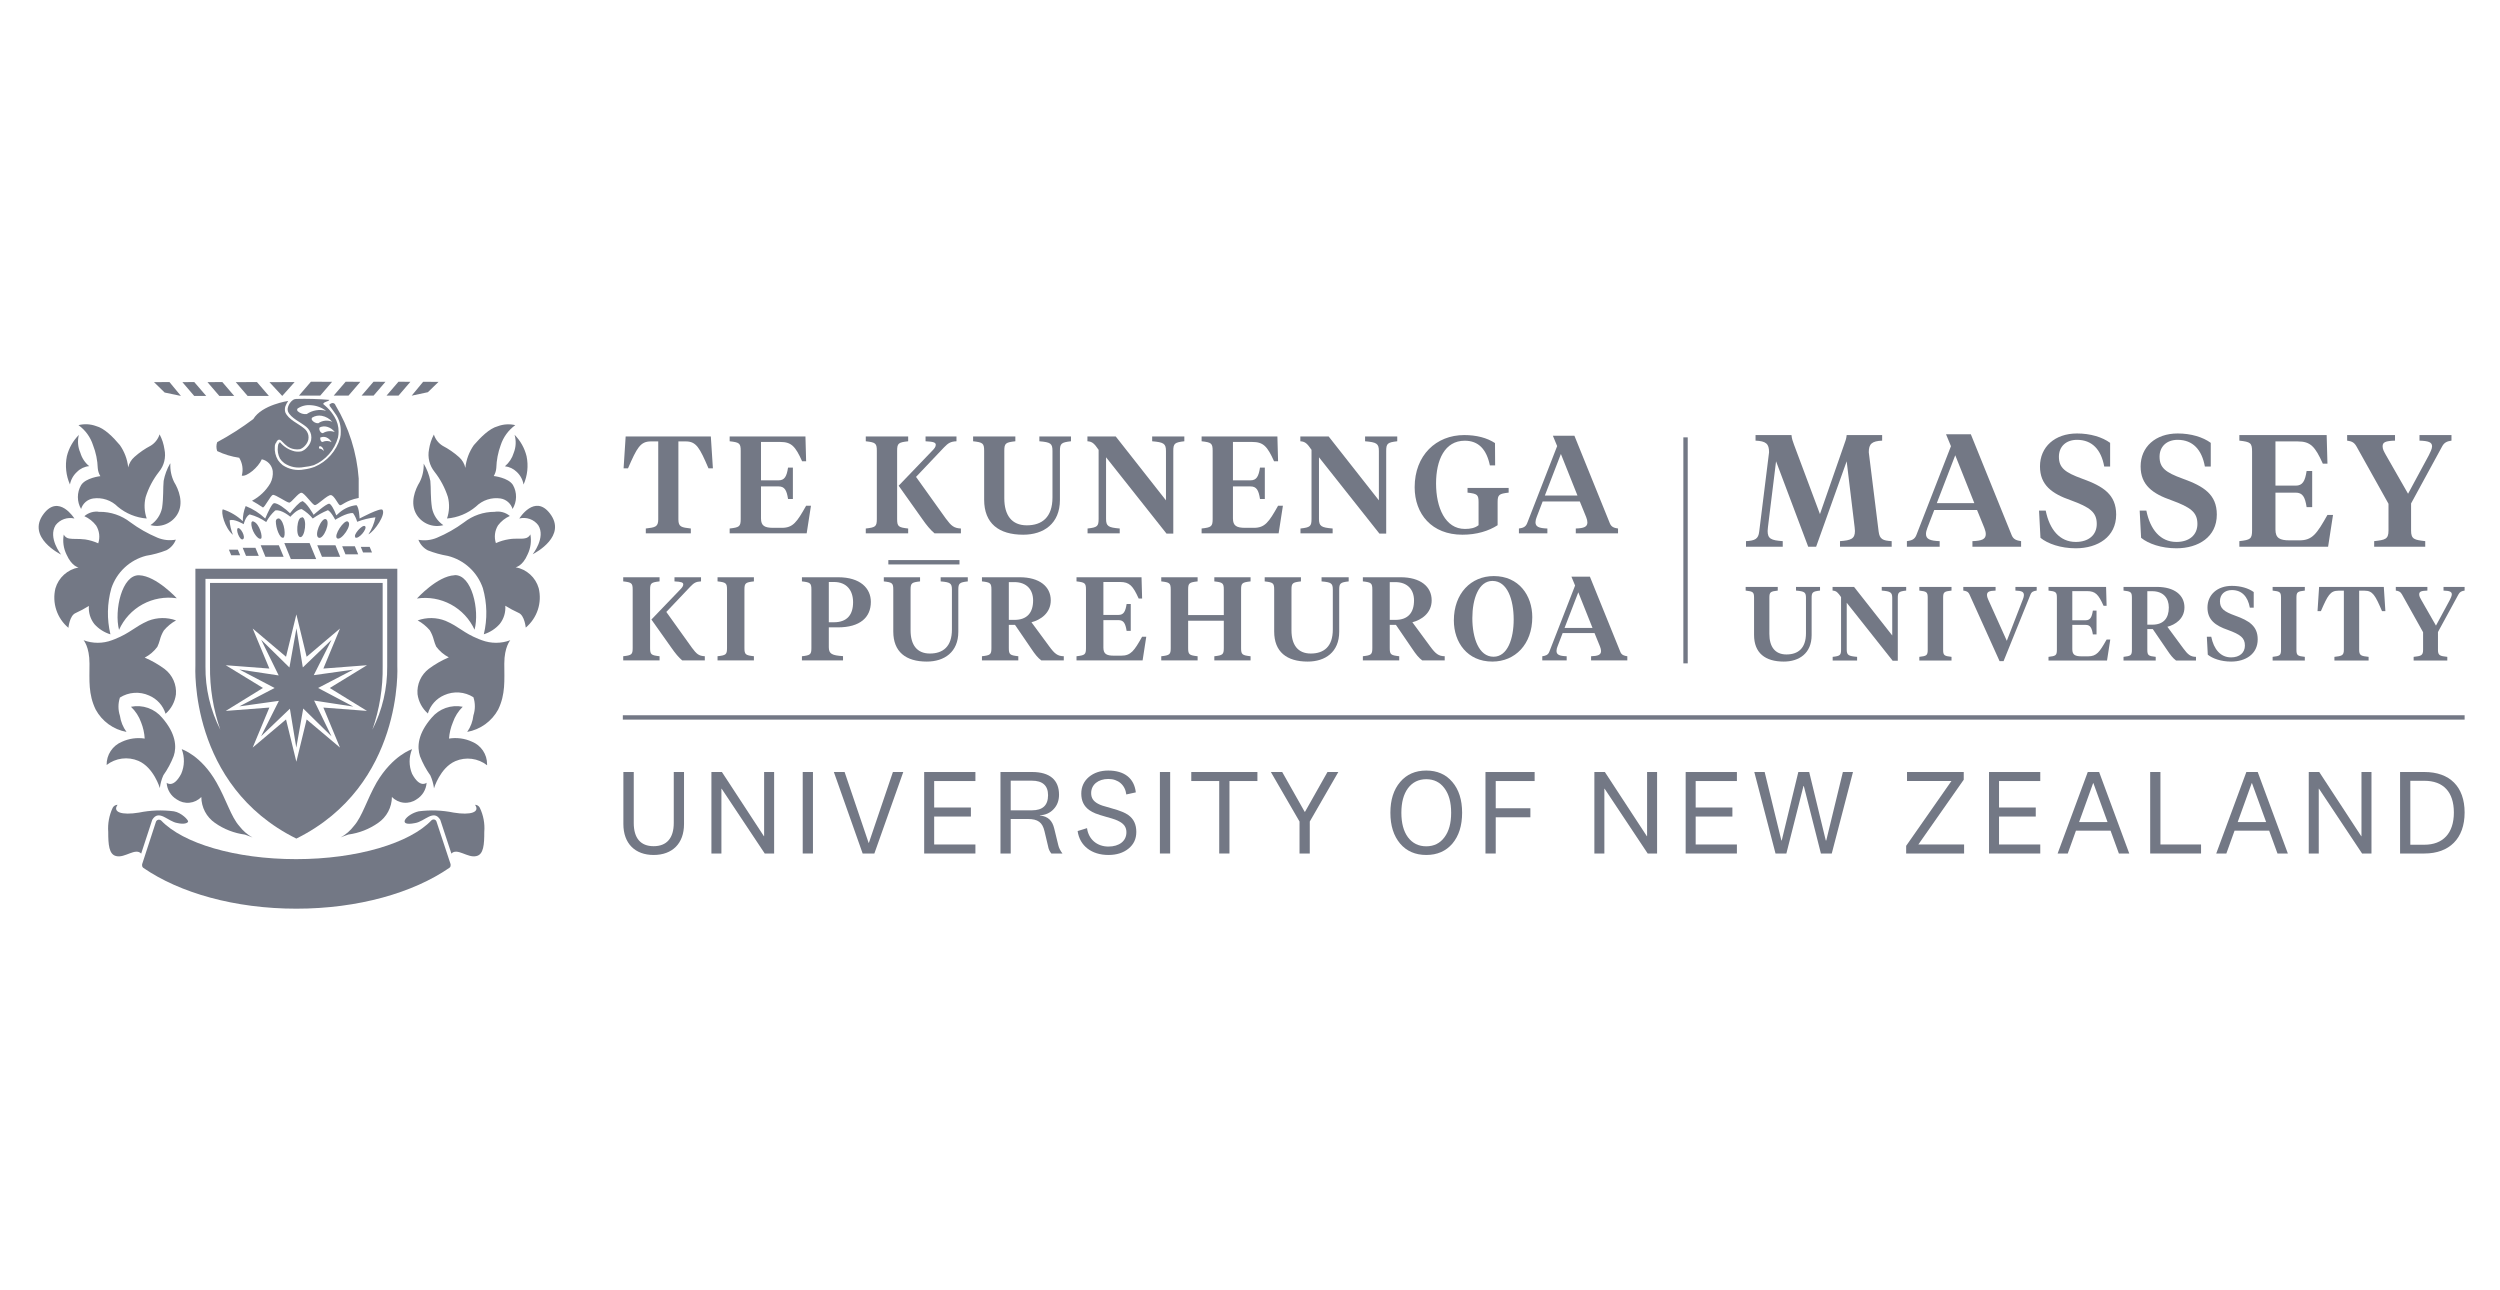 <svg width="281" height="145" viewBox="0 0 281 145" fill="none" xmlns="http://www.w3.org/2000/svg">
<g clip-path="url(#clip0_562_269)">
<path d="M99.85 63.198H107.846Z" fill="#737885"/>
<path d="M99.85 63.198H107.846" stroke="#737885" stroke-width="0.491"/>
<path d="M73.07 72.844C73.07 73.576 73.204 73.655 74.135 73.761V74.228H70.049V73.761C70.98 73.655 71.113 73.576 71.113 72.844V66.266C71.113 65.535 70.98 65.455 70.049 65.348V64.883H74.135V65.348C73.204 65.455 73.07 65.535 73.07 66.266V72.844ZM77.77 72.803C78.303 73.523 78.543 73.723 79.221 73.761V74.228H76.679C76.292 73.909 75.88 73.403 75.52 72.884L73.218 69.635L76.465 66.254C76.651 66.067 76.798 65.881 76.798 65.694C76.798 65.467 76.598 65.389 75.812 65.348V64.883H78.795V65.348C78.222 65.374 77.996 65.52 77.597 65.934L74.894 68.782L77.77 72.803Z" fill="#737885"/>
<path d="M83.674 72.844C83.674 73.576 83.807 73.655 84.739 73.761V74.228H80.652V73.761C81.584 73.655 81.717 73.576 81.717 72.844V66.266C81.717 65.535 81.584 65.455 80.652 65.348V64.883H84.739V65.348C83.807 65.455 83.674 65.535 83.674 66.266V72.844Z" fill="#737885"/>
<path d="M93.158 72.751C93.158 73.497 93.518 73.669 94.756 73.75V74.228H90.137V73.763C91.067 73.656 91.201 73.576 91.201 72.844V66.267C91.201 65.536 91.067 65.456 90.137 65.349V64.883H94.211C96.714 64.883 97.884 66.134 97.884 67.652C97.884 69.396 96.674 70.515 94.183 70.515H93.158V72.751ZM93.158 69.942H93.732C95.209 69.942 95.887 69.103 95.887 67.692C95.887 66.361 95.169 65.415 93.732 65.415H93.158V69.942Z" fill="#737885"/>
<path d="M102.349 70.847C102.349 72.471 103.055 73.457 104.519 73.457C105.984 73.457 106.996 72.685 106.996 70.767V66.28C106.996 65.562 106.822 65.442 105.73 65.35V64.883H108.78V65.35C107.847 65.456 107.715 65.562 107.715 66.28V71.007C107.715 73.298 106.144 74.362 104.172 74.362C101.817 74.362 100.405 73.27 100.405 70.981V66.267C100.405 65.535 100.273 65.456 99.34 65.35V64.883H103.414V65.35C102.483 65.456 102.349 65.535 102.349 66.267V70.847Z" fill="#737885"/>
<path d="M113.392 72.844C113.392 73.576 113.526 73.655 114.458 73.761V74.228H110.371V73.761C111.302 73.655 111.436 73.576 111.436 72.844V66.266C111.436 65.535 111.302 65.455 110.371 65.348V64.883H114.617C116.827 64.883 118.106 65.92 118.106 67.478C118.106 68.929 116.934 69.688 115.936 69.941L117.947 72.671C118.544 73.483 118.878 73.749 119.57 73.761V74.228H117.041C116.654 73.948 116.321 73.523 115.922 72.924L114.085 70.234H113.392V72.844ZM113.392 65.428V69.675H114.032C115.43 69.675 116.122 68.876 116.122 67.492C116.122 66.294 115.416 65.428 114.005 65.428H113.392Z" fill="#737885"/>
<path d="M121 73.763C121.932 73.656 122.064 73.576 122.064 72.844V66.267C122.064 65.535 121.932 65.456 121 65.349V64.883H128.308L128.375 67.279H127.989C127.336 65.828 126.95 65.415 125.886 65.415H124.021V69.117H125.713C126.298 69.117 126.498 68.743 126.632 67.891H127.097V70.913H126.632C126.498 70.061 126.298 69.702 125.713 69.702H124.021V72.791C124.021 73.51 124.381 73.697 125.207 73.697H126.032C127.111 73.697 127.484 73.15 128.375 71.566H128.841L128.429 74.228H121V73.763Z" fill="#737885"/>
<path d="M133.547 69.13H137.555V66.267C137.555 65.535 137.421 65.456 136.49 65.349V64.883H140.564V65.349C139.631 65.456 139.498 65.535 139.498 66.267V72.844C139.498 73.576 139.631 73.656 140.564 73.763V74.228H136.49V73.763C137.421 73.656 137.555 73.576 137.555 72.844V69.769H133.547V72.844C133.547 73.576 133.68 73.656 134.612 73.763V74.228H130.525V73.763C131.456 73.656 131.59 73.576 131.59 72.844V66.267C131.59 65.535 131.456 65.456 130.525 65.349V64.883H134.612V65.349C133.68 65.456 133.547 65.535 133.547 66.267V69.13Z" fill="#737885"/>
<path d="M145.162 70.847C145.162 72.471 145.867 73.457 147.332 73.457C148.796 73.457 149.808 72.685 149.808 70.767V66.28C149.808 65.562 149.635 65.442 148.543 65.35V64.883H151.592V65.35C150.66 65.456 150.527 65.562 150.527 66.28V71.007C150.527 73.298 148.957 74.362 146.985 74.362C144.629 74.362 143.218 73.27 143.218 70.981V66.267C143.218 65.535 143.085 65.456 142.152 65.35V64.883H146.226V65.35C145.295 65.456 145.162 65.535 145.162 66.267V70.847Z" fill="#737885"/>
<path d="M156.207 72.844C156.207 73.576 156.34 73.655 157.272 73.761V74.228H153.186V73.761C154.116 73.655 154.25 73.576 154.25 72.844V66.266C154.25 65.535 154.116 65.455 153.186 65.348V64.883H157.431C159.642 64.883 160.92 65.92 160.92 67.478C160.92 68.929 159.748 69.688 158.75 69.941L160.761 72.671C161.359 73.483 161.692 73.749 162.385 73.761V74.228H159.856C159.469 73.948 159.136 73.523 158.737 72.924L156.9 70.234H156.207V72.844ZM156.207 65.428V69.675H156.847C158.244 69.675 158.936 68.876 158.936 67.492C158.936 66.294 158.23 65.428 156.819 65.428H156.207Z" fill="#737885"/>
<path d="M163.414 69.742C163.414 66.693 165.344 64.75 167.901 64.75C170.711 64.75 172.228 66.92 172.228 69.37C172.228 72.418 170.298 74.362 167.741 74.362C164.919 74.362 163.414 72.192 163.414 69.742ZM170.138 69.636C170.138 67.412 169.433 65.296 167.754 65.296C166.196 65.296 165.491 67.319 165.491 69.476C165.491 71.7 166.211 73.817 167.875 73.817C169.446 73.817 170.138 71.793 170.138 69.636Z" fill="#737885"/>
<path d="M179.223 71.153H175.643L175.071 72.645C174.998 72.809 174.957 72.985 174.95 73.164C174.95 73.59 175.283 73.736 176.095 73.763V74.228H173.352V73.763C173.725 73.709 173.991 73.63 174.138 73.27L177.04 65.815L176.627 64.816H178.704L182.126 73.27C182.273 73.63 182.552 73.709 182.911 73.763V74.228H178.837V73.763C179.623 73.736 179.956 73.603 179.956 73.177C179.956 73.03 179.916 72.857 179.835 72.658L179.223 71.153ZM175.855 70.581H178.998L177.4 66.574L175.855 70.581Z" fill="#737885"/>
<path d="M79.897 49.056L80.13 52.639H79.633C78.641 50.328 78.268 49.614 77.074 49.614H76.251V58.38C76.251 59.234 76.593 59.28 77.648 59.404V59.948H72.589V59.404C73.629 59.28 73.986 59.234 73.986 58.38V49.614H73.164C71.969 49.614 71.597 50.328 70.588 52.639H70.092L70.324 49.056H79.897Z" fill="#737885"/>
<path d="M82.014 59.404C83.1 59.28 83.255 59.187 83.255 58.334V50.669C83.255 49.816 83.1 49.722 82.014 49.599V49.056H90.532L90.609 51.848H90.159C89.399 50.158 88.949 49.676 87.707 49.676H85.536V53.99H87.506C88.189 53.99 88.422 53.554 88.576 52.562H89.12V56.084H88.576C88.422 55.091 88.189 54.673 87.506 54.673H85.536V58.271C85.536 59.109 85.955 59.328 86.916 59.328H87.878C89.135 59.328 89.57 58.691 90.609 56.845H91.152L90.671 59.948H82.014V59.404Z" fill="#737885"/>
<path d="M100.837 58.335C100.837 59.188 100.992 59.281 102.078 59.405V59.948H97.314V59.405C98.401 59.281 98.556 59.188 98.556 58.335V50.67C98.556 49.817 98.401 49.723 97.314 49.599V49.057H102.078V49.599C100.992 49.723 100.837 49.817 100.837 50.67V58.335ZM106.313 58.289C106.934 59.125 107.214 59.358 108.005 59.405V59.948H105.041C104.591 59.575 104.111 58.986 103.692 58.38L101.008 54.595L104.793 50.654C105.01 50.437 105.181 50.22 105.181 50.002C105.181 49.738 104.948 49.645 104.033 49.599V49.057H107.508V49.599C106.841 49.63 106.578 49.801 106.112 50.282L102.962 53.602L106.313 58.289Z" fill="#737885"/>
<path d="M112.884 56.007C112.884 57.9 113.706 59.047 115.413 59.047C117.119 59.047 118.298 58.147 118.298 55.913V50.684C118.298 49.847 118.097 49.707 116.825 49.599V49.056H120.378V49.599C119.292 49.722 119.136 49.847 119.136 50.684V56.192C119.136 58.861 117.305 60.102 115.009 60.102C112.263 60.102 110.618 58.83 110.618 56.162V50.669C110.618 49.816 110.463 49.722 109.377 49.599V49.056H114.125V49.599C113.039 49.722 112.884 49.816 112.884 50.669V56.007Z" fill="#737885"/>
<path d="M131.055 50.685C131.055 49.847 130.775 49.708 129.503 49.599V49.056H133.119V49.599C132.032 49.723 131.878 49.847 131.878 50.685V59.979H131.117L124.321 51.399V58.318C124.321 59.157 124.585 59.296 125.857 59.404V59.948H122.242V59.404C123.344 59.281 123.484 59.157 123.484 58.318V50.561C123.018 49.894 122.801 49.63 122.227 49.599V49.056H125.407L131.055 56.24V50.685Z" fill="#737885"/>
<path d="M135.061 59.404C136.147 59.28 136.302 59.187 136.302 58.334V50.669C136.302 49.816 136.147 49.722 135.061 49.599V49.056H143.579L143.656 51.848H143.206C142.446 50.158 141.995 49.676 140.754 49.676H138.583V53.99H140.553C141.236 53.99 141.469 53.554 141.623 52.562H142.166V56.084H141.623C141.469 55.091 141.236 54.673 140.553 54.673H138.583V58.271C138.583 59.109 139.002 59.328 139.963 59.328H140.925C142.182 59.328 142.617 58.691 143.656 56.845H144.199L143.718 59.948H135.061V59.404Z" fill="#737885"/>
<path d="M154.986 50.685C154.986 49.847 154.707 49.708 153.435 49.599V49.056H157.05V49.599C155.964 49.723 155.809 49.847 155.809 50.685V59.979H155.048L148.253 51.399V58.318C148.253 59.157 148.516 59.296 149.789 59.404V59.948H146.174V59.404C147.275 59.281 147.415 59.157 147.415 58.318V50.561C146.949 49.894 146.732 49.63 146.158 49.599V49.056H149.339L154.986 56.24V50.685Z" fill="#737885"/>
<path d="M166.191 56.457C166.191 55.603 166.052 55.495 164.95 55.371V54.843H169.573V55.371C168.488 55.495 168.332 55.603 168.332 56.457V59.033C167.325 59.684 165.974 60.102 164.376 60.102C160.931 60.102 159.008 57.775 159.008 54.765C159.008 51.165 161.429 48.901 164.578 48.901C165.958 48.901 167.138 49.211 168.038 49.801L168.053 52.313H167.463C167.091 50.514 166.191 49.536 164.64 49.536C162.39 49.536 161.413 51.694 161.413 54.346C161.413 57.047 162.437 59.452 164.655 59.452C165.261 59.452 165.773 59.358 166.191 59.033V56.457Z" fill="#737885"/>
<path d="M177.569 56.363H173.395L172.729 58.101C172.645 58.292 172.597 58.498 172.589 58.706C172.589 59.203 172.977 59.373 173.924 59.404V59.947H170.727V59.404C171.162 59.342 171.472 59.249 171.643 58.83L175.024 50.141L174.543 48.977H176.964L180.951 58.83C181.123 59.249 181.448 59.342 181.867 59.404V59.947H177.119V59.404C178.035 59.373 178.423 59.218 178.423 58.721C178.423 58.551 178.377 58.35 178.284 58.117L177.569 56.363ZM173.644 55.696H177.306L175.444 51.026L173.644 55.696Z" fill="#737885"/>
<path d="M198.877 71.25C198.877 72.688 199.502 73.561 200.799 73.561C202.096 73.561 202.991 72.877 202.991 71.18V67.207C202.991 66.57 202.837 66.465 201.871 66.382V65.97H204.571V66.382C203.745 66.477 203.627 66.57 203.627 67.207V71.392C203.627 73.419 202.237 74.362 200.492 74.362C198.407 74.362 197.156 73.396 197.156 71.368V67.195C197.156 66.547 197.038 66.477 196.213 66.382V65.97H199.82V66.382C198.995 66.477 198.877 66.547 198.877 67.195V71.25Z" fill="#737885"/>
<path d="M212.687 67.206C212.687 66.569 212.475 66.464 211.508 66.381V65.969H214.255V66.381C213.429 66.476 213.312 66.569 213.312 67.206V74.268H212.735L207.572 67.749V73.006C207.572 73.643 207.771 73.748 208.738 73.83V74.243H205.992V73.83C206.829 73.737 206.935 73.643 206.935 73.006V67.112C206.581 66.606 206.416 66.405 205.98 66.381V65.969H208.396L212.687 71.426V67.206Z" fill="#737885"/>
<path d="M218.408 73.017C218.408 73.665 218.526 73.737 219.351 73.83V74.243H215.732V73.83C216.557 73.737 216.675 73.665 216.675 73.017V67.194C216.675 66.546 216.557 66.476 215.732 66.381V65.969H219.351V66.381C218.526 66.476 218.408 66.546 218.408 67.194V73.017Z" fill="#737885"/>
<path d="M227.369 67.371C227.44 67.194 227.487 67.029 227.487 66.9C227.487 66.534 227.275 66.405 226.532 66.381V65.969H228.925V66.381C228.583 66.429 228.36 66.498 228.23 66.818L225.2 74.315H224.753L221.37 66.818C221.215 66.488 221.003 66.429 220.674 66.381V65.969H224.304V66.381C223.55 66.405 223.337 66.534 223.337 66.889C223.337 67.029 223.384 67.183 223.467 67.371L225.565 72.027L227.369 67.371Z" fill="#737885"/>
<path d="M230.252 73.831C231.077 73.737 231.194 73.666 231.194 73.019V67.195C231.194 66.548 231.077 66.477 230.252 66.382V65.97H236.723L236.782 68.091H236.44C235.862 66.807 235.52 66.441 234.577 66.441H232.927V69.717H234.424C234.943 69.717 235.12 69.388 235.238 68.633H235.65V71.309H235.238C235.12 70.555 234.943 70.237 234.424 70.237H232.927V72.971C232.927 73.608 233.246 73.772 233.976 73.772H234.707C235.662 73.772 235.993 73.289 236.782 71.887H237.195L236.829 74.244H230.252V73.831Z" fill="#737885"/>
<path d="M241.359 73.017C241.359 73.665 241.477 73.737 242.302 73.83V74.243H238.684V73.83C239.508 73.737 239.626 73.665 239.626 73.017V67.194C239.626 66.546 239.508 66.476 238.684 66.381V65.969H242.444C244.401 65.969 245.532 66.889 245.532 68.267C245.532 69.552 244.494 70.223 243.611 70.448L245.391 72.864C245.921 73.584 246.215 73.82 246.828 73.83V74.243H244.589C244.246 73.995 243.953 73.618 243.599 73.088L241.972 70.708H241.359V73.017ZM241.359 66.451V70.213H241.925C243.162 70.213 243.776 69.505 243.776 68.279C243.776 67.219 243.151 66.451 241.901 66.451H241.359Z" fill="#737885"/>
<path d="M248.155 73.585L248.049 71.568H248.544C248.827 72.971 249.581 73.89 250.771 73.89C251.727 73.89 252.328 73.371 252.328 72.559C252.328 71.686 251.82 71.321 250.407 70.802C249.015 70.32 248.12 69.682 248.12 68.291C248.12 66.853 249.215 65.852 250.867 65.852C251.856 65.852 252.74 66.122 253.318 66.547V68.304H252.882C252.657 67.055 251.985 66.323 250.867 66.323C250.041 66.323 249.523 66.83 249.523 67.573C249.523 68.398 249.97 68.739 251.231 69.199C252.811 69.764 253.766 70.378 253.766 71.863C253.766 73.514 252.411 74.362 250.771 74.362C249.652 74.362 248.686 74.02 248.155 73.585Z" fill="#737885"/>
<path d="M258.119 73.017C258.119 73.665 258.237 73.737 259.062 73.83V74.243H255.443V73.83C256.268 73.737 256.386 73.665 256.386 73.017V67.194C256.386 66.546 256.268 66.476 255.443 66.381V65.969H259.062V66.381C258.237 66.476 258.119 66.546 258.119 67.194V73.017Z" fill="#737885"/>
<path d="M267.94 65.97L268.117 68.693H267.74C266.985 66.936 266.702 66.394 265.795 66.394H265.17V73.054C265.17 73.702 265.429 73.737 266.231 73.831V74.244H262.388V73.831C263.177 73.737 263.45 73.702 263.45 73.054V66.394H262.824C261.916 66.394 261.633 66.936 260.868 68.693H260.49L260.667 65.97H267.94Z" fill="#737885"/>
<path d="M274.027 73.054C274.027 73.702 274.288 73.737 275.076 73.831V74.244H271.293V73.831C272.094 73.737 272.355 73.702 272.355 73.054V71.062L269.985 66.818C269.808 66.499 269.619 66.43 269.289 66.382V65.97H272.837V66.382C272.119 66.405 271.918 66.499 271.918 66.806C271.918 67.03 272.024 67.195 272.165 67.455L273.803 70.32L275.336 67.478C275.442 67.266 275.584 66.995 275.584 66.806C275.584 66.499 275.324 66.405 274.652 66.382V65.97H277.022V66.382C276.692 66.43 276.479 66.523 276.326 66.818L274.027 71.038V73.054Z" fill="#737885"/>
<path d="M207.566 51.85L204.134 61.45H203.241L199.629 51.85L198.717 59.251C198.7 59.394 198.688 59.537 198.682 59.68C198.682 60.556 199.075 60.735 200.38 60.824V61.45H196.25V60.824C197.269 60.77 197.645 60.574 197.734 59.752L198.843 50.832C198.843 49.885 198.503 49.58 197.323 49.527V48.901H201.363C201.399 49.312 201.506 49.599 201.65 49.991L204.563 57.785L207.28 49.974C207.423 49.58 207.531 49.312 207.566 48.901H211.553V49.527C210.409 49.58 210.051 49.885 210.051 50.832L211.16 59.752C211.267 60.61 211.641 60.77 212.625 60.824V61.45H206.815V60.824C208.067 60.735 208.495 60.556 208.495 59.68C208.495 59.626 208.478 59.377 208.46 59.251L207.566 51.85Z" fill="#737885"/>
<path d="M222.219 57.321H217.41L216.642 59.323C216.535 59.591 216.48 59.823 216.48 60.02C216.48 60.592 216.928 60.788 218.019 60.825V61.45H214.336V60.825C214.836 60.753 215.194 60.646 215.391 60.163L219.287 50.152L218.733 48.811H221.521L226.116 60.163C226.313 60.646 226.688 60.753 227.171 60.825V61.45H221.701V60.825C222.755 60.788 223.202 60.61 223.202 60.038C223.202 59.842 223.148 59.609 223.041 59.34L222.219 57.321ZM217.696 56.552H221.915L219.77 51.171L217.696 56.552Z" fill="#737885"/>
<path d="M229.348 60.449L229.188 57.392H229.938C230.367 59.519 231.511 60.914 233.316 60.914C234.765 60.914 235.676 60.128 235.676 58.894C235.676 57.57 234.908 57.017 232.763 56.231C230.653 55.498 229.294 54.531 229.294 52.422C229.294 50.241 230.958 48.722 233.46 48.722C234.962 48.722 236.302 49.133 237.178 49.777V52.441H236.516C236.176 50.546 235.158 49.437 233.46 49.437C232.208 49.437 231.421 50.206 231.421 51.332C231.421 52.583 232.102 53.101 234.014 53.798C236.409 54.656 237.857 55.587 237.857 57.84C237.857 60.342 235.801 61.628 233.316 61.628C231.619 61.628 230.152 61.111 229.348 60.449Z" fill="#737885"/>
<path d="M240.66 60.449L240.5 57.392H241.251C241.679 59.519 242.823 60.914 244.629 60.914C246.078 60.914 246.989 60.128 246.989 58.894C246.989 57.57 246.22 57.017 244.076 56.231C241.965 55.498 240.606 54.531 240.606 52.422C240.606 50.241 242.27 48.722 244.772 48.722C246.274 48.722 247.615 49.133 248.49 49.777V52.441H247.829C247.489 50.546 246.471 49.437 244.772 49.437C243.52 49.437 242.734 50.206 242.734 51.332C242.734 52.583 243.414 53.101 245.327 53.798C247.722 54.656 249.17 55.587 249.17 57.84C249.17 60.342 247.113 61.628 244.629 61.628C242.932 61.628 241.464 61.111 240.66 60.449Z" fill="#737885"/>
<path d="M251.703 60.824C252.954 60.682 253.133 60.574 253.133 59.591V50.76C253.133 49.777 252.954 49.669 251.703 49.527V48.901H261.517L261.606 52.12H261.088C260.212 50.17 259.694 49.616 258.264 49.616H255.761V54.585H258.031C258.818 54.585 259.086 54.085 259.264 52.941H259.89V56.998H259.264C259.086 55.854 258.818 55.373 258.031 55.373H255.761V59.519C255.761 60.484 256.244 60.735 257.351 60.735H258.46C259.909 60.735 260.408 60.002 261.606 57.875H262.232L261.678 61.45H251.703V60.824Z" fill="#737885"/>
<path d="M271.005 59.645C271.005 60.628 271.398 60.682 272.596 60.824V61.45H266.857V60.824C268.074 60.682 268.467 60.628 268.467 59.645V56.624L264.874 50.188C264.606 49.706 264.32 49.598 263.818 49.527V48.901H269.199V49.527C268.109 49.562 267.806 49.706 267.806 50.17C267.806 50.511 267.966 50.76 268.181 51.153L270.666 55.497L272.99 51.19C273.15 50.867 273.365 50.456 273.365 50.17C273.365 49.706 272.971 49.562 271.952 49.527V48.901H275.546V49.527C275.045 49.598 274.723 49.742 274.491 50.188L271.005 56.588V59.645Z" fill="#737885"/>
<path d="M75.731 92.506V86.773H76.884V92.629C76.884 94.81 75.567 96.099 73.469 96.099C71.384 96.099 70.068 94.81 70.068 92.629V86.773H71.234V92.506C71.234 94.206 72.002 95.112 73.469 95.112C74.936 95.112 75.731 94.206 75.731 92.506Z" fill="#737885"/>
<path d="M85.86 93.987H85.887V86.773H87.012V95.934H85.956L81.115 88.653H81.087V95.934H79.963V86.773H81.142L85.86 93.987Z" fill="#737885"/>
<path d="M90.225 86.773H91.376V95.934H90.225V86.773Z" fill="#737885"/>
<path d="M97.634 94.742H97.661L100.364 86.773H101.528L98.279 95.934H96.962L93.725 86.773H94.933L97.634 94.742Z" fill="#737885"/>
<path d="M105.001 94.92H109.636V95.935H103.877V86.774H109.636V87.789H105.001V90.764H109.129V91.78H105.001V94.92Z" fill="#737885"/>
<path d="M118.171 95.934C117.976 95.699 117.848 95.414 117.802 95.112L117.404 93.439C117.171 92.438 116.677 92.054 115.512 92.054H113.605V95.934H112.453V86.773H116.005C117.993 86.773 119.035 87.666 119.035 89.325C119.035 89.982 118.83 90.531 118.419 90.956C118.223 91.168 117.985 91.337 117.721 91.452C117.457 91.568 117.171 91.628 116.883 91.629V91.656C117.802 91.766 118.281 92.218 118.501 93.151L118.953 95.002C119.022 95.318 119.2 95.646 119.419 95.934H118.171ZM115.977 87.747H113.605V91.08H115.991C117.197 91.08 117.802 90.517 117.802 89.38C117.802 88.297 117.184 87.747 115.977 87.747Z" fill="#737885"/>
<path d="M126.843 95.386C126.253 95.866 125.5 96.099 124.581 96.099C122.701 96.099 121.358 95.071 121.125 93.411L122.182 93.082C122.346 94.344 123.319 95.153 124.581 95.153C125.801 95.153 126.609 94.536 126.609 93.548C126.609 93.013 126.363 92.629 125.828 92.342C125.555 92.19 125.267 92.067 124.402 91.834C123.813 91.67 123.387 91.532 123.113 91.423C122.872 91.324 122.643 91.2 122.428 91.052C121.824 90.613 121.536 90.011 121.536 89.201C121.536 88.447 121.824 87.816 122.387 87.335C122.963 86.856 123.69 86.609 124.568 86.609C126.377 86.609 127.487 87.473 127.666 89.063L126.596 89.297C126.474 88.241 125.692 87.555 124.581 87.555C123.429 87.555 122.646 88.2 122.646 89.146C122.646 89.68 122.88 90.052 123.415 90.34C123.69 90.49 123.991 90.599 124.827 90.819C125.417 90.984 125.856 91.121 126.131 91.244C126.404 91.353 126.638 91.477 126.829 91.615C127.433 92.054 127.721 92.67 127.721 93.507C127.721 94.289 127.433 94.905 126.843 95.386Z" fill="#737885"/>
<path d="M130.373 86.773H131.526V95.934H130.373V86.773Z" fill="#737885"/>
<path d="M138.192 87.788V95.934H137.04V87.788H133.9V86.773H141.333V87.788H138.192Z" fill="#737885"/>
<path d="M144.12 86.773L146.643 91.244H146.685L149.208 86.773H150.428L147.219 92.342V95.934H146.067V92.342L142.844 86.773H144.12Z" fill="#737885"/>
<path d="M157.377 87.898C158.102 87.035 159.091 86.609 160.312 86.609C161.533 86.609 162.519 87.035 163.247 87.898C163.973 88.749 164.342 89.901 164.342 91.353C164.342 92.808 163.973 93.96 163.247 94.823C162.519 95.674 161.533 96.099 160.312 96.099C159.091 96.099 158.102 95.674 157.377 94.823C156.65 93.96 156.279 92.808 156.279 91.353C156.279 89.901 156.65 88.749 157.377 87.898ZM162.355 88.597C161.862 87.925 161.175 87.583 160.312 87.583C159.447 87.583 158.762 87.925 158.255 88.597C157.76 89.27 157.514 90.188 157.514 91.353C157.514 92.52 157.76 93.439 158.255 94.111C158.762 94.782 159.447 95.125 160.312 95.125C161.175 95.125 161.862 94.782 162.355 94.111C162.862 93.439 163.109 92.52 163.109 91.353C163.109 90.188 162.862 89.27 162.355 88.597Z" fill="#737885"/>
<path d="M168.12 91.863V95.935H166.967V86.774H172.493V87.789H168.12V90.847H172.015V91.863H168.12Z" fill="#737885"/>
<path d="M185.104 93.987H185.132V86.773H186.257V95.934H185.2L180.36 88.653H180.331V95.934H179.207V86.773H180.386L185.104 93.987Z" fill="#737885"/>
<path d="M190.593 94.92H195.228V95.935H189.469V86.774H195.228V87.789H190.593V90.764H194.721V91.78H190.593V94.92Z" fill="#737885"/>
<path d="M200.268 94.467L202.132 86.773H203.353L205.218 94.467H205.272L207.139 86.773H208.276L205.89 95.934H204.67L202.75 88.351H202.709L200.788 95.934H199.568L197.182 86.773H198.347L200.226 94.467H200.268Z" fill="#737885"/>
<path d="M220.724 87.638L215.623 94.92H220.765V95.935H214.252V95.071L219.339 87.788H214.348V86.774H220.724V87.638Z" fill="#737885"/>
<path d="M224.691 94.92H229.326V95.935H223.566V86.774H229.326V87.789H224.691V90.764H228.819V91.78H224.691V94.92Z" fill="#737885"/>
<path d="M239.329 95.934H238.163L237.229 93.37H233.335L232.416 95.934H231.277L234.665 86.773H235.941L239.329 95.934ZM235.296 88.021H235.269L233.692 92.397H236.886L235.296 88.021Z" fill="#737885"/>
<path d="M241.68 95.934V86.773H242.833V94.919H247.398V95.934H241.68Z" fill="#737885"/>
<path d="M257.155 95.934H255.989L255.056 93.37H251.162L250.243 95.934H249.104L252.491 86.773H253.767L257.155 95.934ZM253.122 88.021H253.095L251.518 92.397H254.713L253.122 88.021Z" fill="#737885"/>
<path d="M265.401 93.987H265.429V86.773H266.554V95.934H265.497L260.656 88.653H260.628V95.934H259.504V86.773H260.683L265.401 93.987Z" fill="#737885"/>
<path d="M269.768 95.934V86.773H272.497C275.35 86.773 277.023 88.419 277.023 91.327C277.023 94.248 275.309 95.934 272.497 95.934H269.768ZM270.92 87.761V94.948H272.497C274.582 94.948 275.815 93.672 275.815 91.327C275.815 89.009 274.623 87.761 272.497 87.761H270.92Z" fill="#737885"/>
<path d="M70.006 80.885H277.023V80.394H70.006V80.885Z" fill="#737885"/>
<path fill-rule="evenodd" clip-rule="evenodd" d="M20.425 84.208C20.425 84.208 22.599 84.882 24.338 87.956C25.447 89.904 25.965 91.793 26.887 92.835C27.292 93.368 27.802 93.811 28.386 94.139C28.386 94.139 27.966 93.952 27.532 93.81C26.32 93.65 25.165 93.201 24.165 92.498C23.693 92.172 23.306 91.737 23.039 91.229C22.772 90.721 22.631 90.156 22.629 89.582C22.277 89.947 21.806 90.176 21.301 90.226C20.796 90.277 20.289 90.147 19.871 89.859C19.542 89.663 19.266 89.39 19.068 89.064C18.869 88.737 18.754 88.367 18.732 87.985C18.732 87.985 19.48 88.66 20.365 86.981C20.75 86.101 20.772 85.104 20.426 84.208H20.425ZM14.722 79.44C15.364 79.311 16.029 79.358 16.646 79.575C17.264 79.793 17.811 80.174 18.229 80.678C19.765 82.447 19.878 83.923 19.525 84.973C19.228 85.74 18.838 86.467 18.363 87.138C18.157 87.595 18.023 88.08 17.967 88.578C17.967 88.578 17.285 86.262 15.553 85.519C14.971 85.272 14.333 85.185 13.706 85.267C13.079 85.348 12.484 85.596 11.985 85.984C11.975 85.427 12.134 84.88 12.44 84.415C12.746 83.949 13.186 83.587 13.702 83.376C14.503 83.007 15.394 82.882 16.265 83.016C16.228 82.391 16.091 81.776 15.86 81.195C15.624 80.529 15.233 79.928 14.721 79.441L14.722 79.44ZM16.662 69.779C17.664 69.384 18.776 69.368 19.788 69.733C19.266 70.024 18.801 70.408 18.416 70.865C18.209 71.205 18.055 71.574 17.959 71.96C17.89 72.218 17.797 72.469 17.682 72.71C17.307 73.214 16.823 73.627 16.266 73.916C17.063 74.256 17.818 74.689 18.514 75.206C18.945 75.537 19.287 75.971 19.507 76.469C19.727 76.966 19.819 77.511 19.773 78.053C19.662 78.895 19.249 79.668 18.61 80.227C18.47 79.769 18.231 79.348 17.91 78.993C17.589 78.639 17.194 78.359 16.752 78.174C16.23 77.938 15.657 77.836 15.086 77.876C14.514 77.917 13.961 78.099 13.478 78.406C13.262 79.069 13.262 79.783 13.478 80.445C13.572 81.104 13.827 81.73 14.219 82.267C13.49 82.135 12.801 81.84 12.201 81.405C11.602 80.97 11.108 80.406 10.755 79.755C9.916 78.024 10.059 76.494 10.059 74.591C10.059 72.687 9.392 71.96 9.392 71.96C10.421 72.347 11.556 72.347 12.585 71.96L12.922 71.832C14.683 71.121 15.111 70.46 16.662 69.779ZM10.959 57.53H11.19C12.441 57.519 13.659 57.931 14.646 58.699C15.588 59.395 16.609 59.977 17.689 60.432C18.345 60.707 19.066 60.785 19.765 60.656C19.569 61.171 19.19 61.595 18.701 61.849C17.963 62.137 17.198 62.345 16.415 62.47C15.513 62.705 14.683 63.162 14.002 63.8C13.321 64.438 12.811 65.235 12.517 66.121C12.038 67.81 12.002 69.594 12.413 71.301C11.72 71.089 11.098 70.693 10.613 70.154C10.155 69.575 9.933 68.844 9.991 68.108C9.509 68.406 9.008 68.674 8.492 68.91C7.817 69.194 7.69 70.566 7.69 70.566C7.058 70.037 6.586 69.342 6.328 68.559C6.069 67.776 6.035 66.937 6.229 66.136C6.402 65.541 6.736 65.007 7.196 64.591C7.655 64.176 8.22 63.896 8.829 63.783C8.829 63.783 8.08 63.678 7.48 62.334C7.138 61.638 7.027 60.85 7.166 60.087C7.223 60.203 7.308 60.304 7.412 60.381C7.516 60.458 7.638 60.509 7.766 60.53C8.253 60.619 8.747 60.53 9.586 60.634C10.089 60.713 10.578 60.859 11.041 61.069C11.15 60.74 11.186 60.391 11.146 60.046C11.105 59.702 10.99 59.37 10.809 59.075C10.463 58.616 10.006 58.253 9.482 58.018C9.713 57.816 9.986 57.668 10.282 57.583C10.577 57.499 10.887 57.481 11.19 57.531L10.959 57.53ZM15.651 64.659C17.577 64.741 19.871 67.245 19.871 67.245C18.549 67.046 17.199 67.285 16.026 67.926C14.854 68.568 13.924 69.576 13.379 70.797C12.818 68.608 13.701 64.576 15.651 64.659ZM4.909 57.755C6.626 55.492 8.365 58.281 8.365 58.281C7.978 58.189 7.573 58.211 7.198 58.344C6.823 58.477 6.494 58.715 6.251 59.029C5.366 60.453 6.866 62.335 6.866 62.335C6.866 62.335 2.907 60.394 4.909 57.755ZM19.151 52.111C19.111 52.825 19.257 53.537 19.57 54.179C20.065 54.981 20.717 56.556 19.908 57.852C19.599 58.342 19.141 58.719 18.601 58.93C18.061 59.141 17.469 59.173 16.909 59.022C17.579 58.578 18.047 57.889 18.214 57.103C18.394 55.889 18.311 54.854 18.394 54.052C18.523 53.369 18.766 52.713 19.114 52.111H19.151ZM8.822 47.786C9.477 47.622 10.167 47.658 10.801 47.891C11.723 48.131 12.698 49.105 13.477 50.034C13.988 50.766 14.307 51.614 14.406 52.501V52.546C14.507 52.086 14.754 51.67 15.11 51.361C15.67 50.861 16.289 50.434 16.955 50.087C17.423 49.795 17.771 49.346 17.936 48.82C18.215 49.344 18.401 49.913 18.484 50.5C18.579 50.941 18.573 51.398 18.466 51.837C18.36 52.276 18.156 52.685 17.869 53.033C17.201 53.884 16.693 54.849 16.37 55.881C16.179 56.676 16.22 57.509 16.489 58.281C15.297 58.188 14.162 57.727 13.244 56.961C12.884 56.598 12.445 56.325 11.96 56.164C11.476 56.002 10.961 55.956 10.456 56.031C10.144 56.081 9.852 56.218 9.615 56.426C9.378 56.635 9.204 56.906 9.114 57.209C8.877 56.802 8.753 56.341 8.753 55.87C8.753 55.4 8.877 54.939 9.114 54.532C9.632 53.7 11.28 53.52 11.28 53.52C11.112 53.245 11.012 52.934 10.988 52.613C10.958 51.73 10.778 50.858 10.456 50.036C10.166 49.131 9.594 48.343 8.823 47.788L8.822 47.786ZM8.874 48.85C8.69 49.53 8.746 50.253 9.033 50.896C9.205 51.484 9.55 52.006 10.022 52.395C9.508 52.44 9.027 52.666 8.665 53.033C8.248 53.407 7.966 53.907 7.862 54.457C7.421 53.456 7.3 52.343 7.518 51.272C7.744 50.364 8.213 49.534 8.875 48.873L8.874 48.85Z" fill="#737885"/>
<path fill-rule="evenodd" clip-rule="evenodd" d="M50.512 97.542C46.442 100.352 40.243 102.136 33.31 102.136C26.377 102.136 20.185 100.352 16.123 97.557C16.075 97.524 16.037 97.481 16.011 97.429C15.984 97.378 15.971 97.322 15.973 97.264C15.965 97.225 15.965 97.184 15.973 97.144L17.539 92.34C17.568 92.277 17.615 92.223 17.673 92.186C17.732 92.149 17.8 92.129 17.869 92.13C17.96 92.133 18.048 92.167 18.116 92.227C20.538 94.776 26.414 96.567 33.287 96.567C40.161 96.567 46.097 94.753 48.511 92.19C48.579 92.131 48.668 92.101 48.758 92.107C48.825 92.11 48.89 92.133 48.943 92.173C48.997 92.213 49.037 92.269 49.058 92.332C49.058 92.332 50.64 97.137 50.647 97.137C50.657 97.179 50.657 97.222 50.647 97.264C50.65 97.318 50.639 97.372 50.616 97.421C50.592 97.469 50.556 97.511 50.512 97.542ZM28.468 47.104C27.183 48.07 25.828 48.937 24.413 49.698C24.297 50.022 24.297 50.377 24.413 50.702C25.195 51.075 26.029 51.327 26.886 51.452C27.068 51.749 27.187 52.081 27.238 52.426C27.288 52.771 27.268 53.123 27.178 53.46C27.718 53.618 29.03 52.546 29.427 51.624C29.744 51.691 30.032 51.854 30.253 52.092C30.473 52.33 30.614 52.63 30.657 52.951C30.701 53.422 30.607 53.896 30.387 54.315C29.895 55.15 29.181 55.832 28.325 56.286C28.743 56.514 29.148 56.765 29.54 57.036C29.742 57.088 30.394 55.687 30.671 55.627C30.949 55.567 32.245 56.496 32.508 56.496C32.77 56.496 33.535 55.364 33.887 55.387C34.239 55.409 35.094 56.736 35.386 56.773C35.678 56.811 36.803 55.604 37.193 55.649C37.582 55.694 37.987 56.691 38.197 56.781C38.407 56.871 38.834 56.249 40.318 55.971V53.783C40.108 50.867 39.211 48.042 37.702 45.538C37.687 45.484 37.658 45.436 37.619 45.397C37.58 45.358 37.532 45.329 37.479 45.314C37.426 45.298 37.37 45.296 37.316 45.307C37.262 45.319 37.212 45.344 37.17 45.38C37.02 45.38 37.013 45.508 37.073 45.65C37.073 45.65 37.597 46.34 37.822 46.699C38.157 47.252 38.324 47.89 38.302 48.536C38.309 48.765 38.287 48.995 38.234 49.218C38.028 49.943 37.661 50.612 37.162 51.176C36.663 51.74 36.043 52.185 35.349 52.478C34.971 52.619 34.579 52.715 34.179 52.763C33.767 52.846 33.341 52.847 32.928 52.764C32.515 52.682 32.123 52.519 31.773 52.284C31.57 52.12 31.39 51.928 31.241 51.714C30.971 51.263 30.847 50.739 30.889 50.215C30.885 50.116 30.901 50.017 30.936 49.925C30.971 49.832 31.024 49.747 31.091 49.675V49.623C31.616 48.911 31.773 50.275 33.078 50.485C33.293 50.526 33.514 50.526 33.73 50.485C33.947 50.402 34.14 50.265 34.292 50.087C34.471 49.898 34.597 49.666 34.659 49.413C34.689 49.247 34.689 49.077 34.659 48.911C34.595 48.615 34.431 48.35 34.194 48.161C33.52 47.591 32.425 47.179 32.066 46.34C32.006 46.129 32.006 45.906 32.066 45.695C32.148 45.472 32.26 45.26 32.395 45.065C32.395 45.065 29.442 45.493 28.468 47.104Z" fill="#737885"/>
<path fill-rule="evenodd" clip-rule="evenodd" d="M33.447 45.92C33.888 45.625 34.418 45.492 34.946 45.545C35.564 45.579 36.157 45.798 36.648 46.175C36.281 46.075 35.896 46.056 35.521 46.12C35.145 46.183 34.788 46.327 34.474 46.542C34.294 46.563 34.112 46.545 33.939 46.491C33.766 46.437 33.606 46.347 33.47 46.227C33.429 46.188 33.404 46.134 33.4 46.078C33.396 46.021 33.413 45.965 33.447 45.92ZM37.36 47.419C37.104 47.305 36.823 47.259 36.545 47.287C36.266 47.315 35.999 47.414 35.771 47.576C35.635 47.577 35.501 47.546 35.38 47.484C35.259 47.423 35.154 47.334 35.074 47.224C35.046 47.183 35.031 47.135 35.031 47.085C35.031 47.036 35.046 46.988 35.074 46.947C35.398 46.739 35.79 46.664 36.168 46.737C36.633 46.824 37.053 47.067 37.36 47.426V47.419ZM37.637 48.566C37.42 48.48 37.185 48.446 36.952 48.467C36.719 48.487 36.494 48.562 36.296 48.686C36.071 48.686 35.936 48.483 35.891 48.243C35.891 48.123 35.891 48.086 35.936 48.041C36.198 47.916 36.497 47.892 36.775 47.974C37.12 48.074 37.424 48.285 37.637 48.573V48.566ZM36.251 49.675C36.086 49.675 36.003 49.488 35.996 49.3C35.988 49.113 35.996 49.188 36.048 49.165C36.253 49.084 36.481 49.084 36.685 49.165C36.935 49.272 37.141 49.459 37.27 49.698C37.114 49.615 36.94 49.57 36.763 49.566C36.586 49.562 36.411 49.599 36.251 49.675ZM35.898 50.425C35.831 50.38 35.838 50.275 35.898 50.192C35.958 50.11 35.898 50.14 35.966 50.14C36.077 50.158 36.177 50.22 36.243 50.312C36.331 50.423 36.378 50.561 36.378 50.702C36.327 50.62 36.256 50.551 36.173 50.501C36.089 50.452 35.995 50.423 35.898 50.417V50.425ZM32.9 44.99C32.811 45.046 32.732 45.117 32.668 45.2C32.529 45.367 32.427 45.561 32.368 45.77C32.319 45.926 32.319 46.093 32.368 46.25C32.683 46.999 33.807 47.456 34.422 47.974C34.698 48.203 34.889 48.516 34.969 48.866C35.006 49.069 35.006 49.277 34.969 49.48C34.897 49.776 34.746 50.048 34.534 50.267C34.361 50.48 34.133 50.64 33.875 50.732C33.627 50.777 33.373 50.777 33.125 50.732C32.471 50.577 31.886 50.211 31.461 49.69C31.418 49.733 31.38 49.781 31.349 49.833C31.274 49.877 31.244 50.102 31.236 50.185C31.169 50.647 31.248 51.118 31.461 51.534C31.588 51.73 31.748 51.902 31.933 52.044C32.258 52.267 32.625 52.422 33.011 52.499C33.398 52.576 33.796 52.574 34.182 52.493C34.553 52.46 34.919 52.39 35.276 52.283C35.932 52.002 36.516 51.578 36.986 51.04C37.455 50.503 37.798 49.868 37.99 49.18C38.035 48.968 38.057 48.753 38.057 48.536C38.066 47.944 37.907 47.362 37.6 46.857C37.377 46.477 37.105 46.13 36.79 45.822C36.618 45.642 36.446 45.53 36.318 45.403C36.483 45.095 36.873 45.178 37.023 44.945C35.776 44.841 34.525 44.806 33.275 44.84C33.132 44.849 32.994 44.898 32.878 44.983L32.9 44.99Z" fill="#737885"/>
<path d="M13.215 90.458C12.623 91.283 13.665 91.657 15.62 91.335C16.912 91.07 18.24 91.021 19.548 91.193C20.395 91.335 21.19 92.182 21.145 92.347C21.099 92.512 20.695 92.684 19.945 92.512C18.866 92.347 17.862 90.908 17.112 92.145L15.868 95.945C15.224 95.248 14.024 96.477 13.057 96.222C12.241 96.042 12.165 94.91 12.165 93.509C12.096 92.577 12.269 91.641 12.667 90.795C12.719 90.695 12.798 90.611 12.894 90.551C12.99 90.492 13.102 90.46 13.215 90.458Z" fill="#737885"/>
<path d="M53.391 90.458C53.503 90.458 53.614 90.49 53.709 90.549C53.804 90.609 53.882 90.694 53.931 90.795C54.337 91.639 54.51 92.576 54.433 93.509C54.433 94.911 54.365 96.042 53.548 96.222C52.581 96.477 51.382 95.248 50.737 95.945L49.486 92.145C48.736 90.908 47.739 92.34 46.659 92.512C44.539 92.946 45.64 91.523 47.057 91.193C48.365 91.021 49.692 91.07 50.984 91.335C52.926 91.658 53.983 91.283 53.391 90.458Z" fill="#737885"/>
<path fill-rule="evenodd" clip-rule="evenodd" d="M44.658 74.845C44.66 74.881 45.399 88.27 33.31 94.258C21.224 88.271 21.96 74.886 21.962 74.845V63.924H44.658V74.845ZM32.15 73.82L28.401 70.648L30.276 75.146L25.374 74.771L29.556 77.326L25.373 79.906L30.276 79.531L28.401 84.028L32.15 80.866L33.311 85.617L34.466 80.866L38.214 84.028L36.347 79.531L41.249 79.906L37.066 77.333L41.249 74.771L36.347 75.146L38.214 70.648L34.466 73.82L33.312 69.059L32.15 73.82ZM23.095 65.064V74.906C23.068 77.374 23.639 79.812 24.759 82.011C23.964 79.715 23.573 77.298 23.605 74.868V65.521H43.012V74.868C43.049 77.298 42.658 79.716 41.858 82.011C42.977 79.812 43.548 77.374 43.521 74.906V65.064H23.095Z" fill="#737885"/>
<path fill-rule="evenodd" clip-rule="evenodd" d="M46.316 84.208C46.133 84.646 46.04 85.116 46.04 85.59C46.04 86.065 46.133 86.535 46.316 86.973C47.208 88.653 47.951 87.978 47.951 87.978C47.926 88.359 47.81 88.729 47.612 89.055C47.413 89.382 47.139 89.655 46.812 89.852C46.394 90.142 45.886 90.273 45.38 90.223C44.874 90.172 44.403 89.942 44.051 89.575C44.047 90.149 43.904 90.714 43.636 91.221C43.367 91.729 42.98 92.164 42.508 92.49C41.511 93.192 40.358 93.642 39.15 93.802C38.708 93.945 38.288 94.132 38.288 94.132C38.872 93.805 39.383 93.361 39.787 92.828C40.71 91.786 41.227 89.897 42.335 87.948C44.15 84.883 46.316 84.208 46.316 84.208ZM48.512 80.678C48.929 80.175 49.475 79.794 50.091 79.576C50.708 79.358 51.371 79.311 52.012 79.44C51.511 79.931 51.131 80.531 50.903 81.195C50.662 81.775 50.515 82.39 50.468 83.016C51.34 82.876 52.234 82.996 53.039 83.361C53.544 83.563 53.976 83.912 54.28 84.362C54.585 84.812 54.748 85.343 54.748 85.887V86.014C54.25 85.625 53.657 85.377 53.031 85.295C52.405 85.213 51.769 85.301 51.188 85.549C49.456 86.298 48.782 88.608 48.782 88.608C48.717 88.111 48.581 87.626 48.377 87.168C47.9 86.497 47.507 85.77 47.207 85.002C46.856 83.923 46.975 82.447 48.512 80.678ZM46.946 69.734C47.959 69.369 49.07 69.385 50.072 69.779C51.653 70.46 52.05 71.121 53.819 71.832L54.156 71.96C55.188 72.347 56.325 72.347 57.357 71.96C57.357 71.96 56.683 72.71 56.683 74.591C56.683 76.472 56.833 78.024 55.993 79.756C55.638 80.408 55.141 80.973 54.539 81.407C53.937 81.842 53.245 82.135 52.514 82.267C52.901 81.716 53.141 81.077 53.211 80.408C53.429 79.745 53.429 79.031 53.211 78.368C52.726 78.06 52.172 77.878 51.599 77.837C51.026 77.796 50.452 77.899 49.928 78.136C49.49 78.324 49.099 78.606 48.781 78.963C48.464 79.319 48.229 79.74 48.092 80.197C47.457 79.636 47.044 78.864 46.93 78.024C46.885 77.481 46.977 76.935 47.199 76.438C47.42 75.94 47.764 75.506 48.197 75.176C48.892 74.658 49.647 74.225 50.446 73.887C49.888 73.597 49.404 73.184 49.029 72.679C48.92 72.437 48.829 72.187 48.76 71.93C48.663 71.544 48.509 71.175 48.302 70.835C47.919 70.39 47.46 70.017 46.946 69.734ZM55.588 57.53C55.89 57.477 56.201 57.492 56.498 57.572C56.794 57.652 57.069 57.796 57.304 57.995C56.779 58.229 56.323 58.593 55.977 59.052C55.795 59.347 55.679 59.678 55.638 60.023C55.597 60.367 55.631 60.716 55.738 61.046C56.203 60.836 56.694 60.689 57.199 60.611C58.031 60.476 58.526 60.611 59.021 60.506C59.148 60.486 59.269 60.435 59.372 60.358C59.475 60.281 59.558 60.18 59.614 60.064C59.752 60.827 59.644 61.615 59.305 62.312C58.736 63.654 57.956 63.759 57.956 63.759C58.565 63.872 59.13 64.151 59.588 64.567C60.046 64.983 60.38 65.518 60.55 66.113C60.744 66.914 60.71 67.752 60.453 68.535C60.196 69.317 59.725 70.013 59.095 70.543C59.095 70.543 58.968 69.171 58.294 68.887C57.778 68.652 57.277 68.385 56.795 68.085C56.853 68.821 56.631 69.551 56.173 70.13C55.694 70.675 55.074 71.078 54.381 71.293C54.791 69.586 54.755 67.802 54.276 66.113C53.975 65.228 53.457 64.433 52.77 63.799C52.082 63.165 51.247 62.713 50.341 62.485C49.572 62.355 48.819 62.147 48.092 61.862C47.604 61.609 47.225 61.185 47.028 60.671C47.727 60.799 48.449 60.721 49.104 60.446C50.187 59.993 51.211 59.412 52.155 58.715C53.133 57.945 54.343 57.528 55.588 57.53ZM51.091 64.644C53.039 64.561 53.924 68.593 53.34 70.781C52.788 69.573 51.858 68.576 50.689 67.944C49.52 67.311 48.177 67.076 46.863 67.274C46.863 67.274 49.157 64.741 51.091 64.659V64.644ZM58.368 58.281C58.368 58.281 60.108 55.469 61.825 57.733C63.721 60.236 60.242 62.11 59.875 62.297C59.875 62.297 61.374 60.416 60.498 59.03C60.256 58.709 59.925 58.467 59.547 58.334C59.168 58.2 58.758 58.182 58.368 58.281ZM47.621 52.11C47.982 52.709 48.236 53.365 48.37 54.051C48.452 54.876 48.37 55.889 48.557 57.103C48.712 57.887 49.169 58.579 49.831 59.029C49.272 59.18 48.679 59.148 48.139 58.938C47.6 58.728 47.142 58.35 46.834 57.86C46.024 56.562 46.676 54.988 47.171 54.186C47.495 53.544 47.65 52.829 47.621 52.11ZM55.942 47.913C56.573 47.673 57.262 47.629 57.919 47.786C57.148 48.343 56.574 49.13 56.279 50.033C55.978 50.856 55.811 51.722 55.784 52.597C55.761 52.918 55.663 53.228 55.499 53.505C55.499 53.505 57.14 53.685 57.657 54.516C57.891 54.928 58.011 55.395 58.003 55.868C57.995 56.342 57.86 56.804 57.613 57.208C57.521 56.908 57.347 56.639 57.112 56.431C56.876 56.223 56.588 56.085 56.279 56.031C55.776 55.953 55.263 55.995 54.78 56.153C54.297 56.31 53.858 56.579 53.497 56.937C52.579 57.712 51.441 58.181 50.244 58.279C50.512 57.499 50.546 56.657 50.342 55.858C50.013 54.835 49.505 53.878 48.843 53.033C48.562 52.685 48.36 52.28 48.253 51.846C48.145 51.412 48.134 50.96 48.221 50.521C48.308 49.935 48.492 49.368 48.767 48.842C48.934 49.37 49.285 49.819 49.757 50.109C50.421 50.456 51.041 50.884 51.601 51.383C51.958 51.7 52.204 52.123 52.305 52.59C52.401 51.671 52.729 50.791 53.258 50.033C54.045 49.127 55.019 48.152 55.942 47.913ZM57.838 48.872C58.496 49.538 58.962 50.369 59.186 51.278C59.408 52.349 59.291 53.463 58.849 54.464C58.755 53.914 58.481 53.41 58.07 53.032C57.712 52.684 57.247 52.465 56.751 52.41C57.22 52.018 57.564 51.497 57.739 50.911C57.999 50.261 58.034 49.544 57.838 48.872ZM26.708 59.368C27.045 59.212 27.666 60.418 27.307 60.612C26.947 60.807 26.461 59.496 26.737 59.368H26.708ZM28.431 58.619H28.492C29.189 58.852 29.571 60.447 29.331 60.545C28.949 60.71 28.176 59.533 28.259 58.769C28.259 58.686 28.341 58.537 28.492 58.617L28.431 58.619ZM39.098 58.619C39.667 58.964 38.348 60.807 37.899 60.514C37.449 60.222 38.685 58.371 39.098 58.619ZM31.309 58.282H31.393C32.014 58.663 32.142 60.365 31.842 60.44C31.438 60.545 31.003 59.353 31.003 58.582C31.003 58.534 31.013 58.487 31.034 58.444C31.055 58.401 31.085 58.364 31.123 58.335C31.161 58.306 31.204 58.286 31.251 58.276C31.298 58.267 31.346 58.269 31.392 58.281L31.309 58.282ZM36.624 58.349C37.202 58.582 36.391 60.665 35.822 60.441C35.252 60.215 36.122 58.155 36.624 58.349ZM39.945 60.373C39.645 60.155 40.754 58.874 41.039 59.151C41.324 59.428 40.282 60.695 39.908 60.402L39.945 60.373ZM33.949 58.124C34.571 58.222 34.278 60.463 33.738 60.373C33.198 60.283 33.378 58.102 33.911 58.177L33.949 58.124ZM33.949 56.325C34.406 56.37 35.252 57.862 35.252 57.862C35.252 57.862 36.661 56.596 37.006 56.618C37.179 56.618 37.561 57.247 37.801 57.929L37.995 57.757C38.491 57.276 39.116 56.95 39.795 56.82L40.065 56.782C40.372 57.023 40.417 58.282 40.417 58.282C40.417 58.282 42.763 57.029 42.988 57.299C43.392 57.795 42.134 59.69 41.406 60.065C41.791 59.483 42.062 58.831 42.201 58.146C41.497 58.225 40.806 58.393 40.146 58.649C40.048 58.3 39.891 57.971 39.682 57.674C38.993 57.592 37.681 58.424 37.681 58.424C37.681 58.424 37.231 57.532 36.857 57.344C36.257 57.592 35.686 57.907 35.155 58.282C34.807 57.861 34.388 57.503 33.918 57.224C33.378 57.224 32.637 58.086 32.637 58.086C32.637 58.086 31.632 57.225 30.935 57.375C30.523 57.746 30.18 58.187 29.922 58.678C29.358 58.285 28.729 57.993 28.063 57.817C27.592 58.041 27.389 58.919 27.389 58.919C27.389 58.919 26.28 58.258 25.807 58.492C25.845 59.05 25.971 59.599 26.182 60.118C25.231 59.294 24.811 57.555 25.043 57.246C25.883 57.518 26.652 57.974 27.293 58.582C27.284 57.998 27.393 57.42 27.614 56.88C28.43 57.202 29.176 57.678 29.811 58.282C30.11 57.577 30.56 56.609 30.784 56.565C31.153 56.482 32.142 57.217 32.599 57.689C32.988 57.165 33.724 56.362 33.918 56.377L33.949 56.325ZM35.755 77.328L39.712 75.266L35.267 75.889L37.268 71.917L34.038 75.02L33.319 70.627L32.531 75.026L29.353 71.901L31.325 75.919L26.903 75.251L30.867 77.328L26.903 79.396L31.348 78.775L29.346 82.755L32.584 79.659L33.303 84.036L34.084 79.637L37.261 82.761L35.305 78.744L39.712 79.419L35.755 77.328Z" fill="#737885"/>
<path fill-rule="evenodd" clip-rule="evenodd" d="M35.538 62.837H32.689L31.955 61.038H34.796L35.538 62.837ZM38.236 62.583H36.19L35.658 61.286H37.704L38.236 62.583ZM31.88 62.583H29.834L29.302 61.286H31.34L31.88 62.583ZM40.26 62.305H38.828L38.461 61.398H39.885L40.26 62.305ZM29.084 62.477H27.652L27.278 61.571H28.709L29.084 62.477ZM41.812 62.095H40.807L40.552 61.466H41.549L41.812 62.095ZM26.993 62.41H25.988L25.726 61.78H26.73L26.993 62.41ZM30.223 44.503H27.832L26.498 42.952L28.882 42.944L30.223 44.503ZM31.723 44.503L30.283 42.952L33.117 42.944L31.723 44.503ZM33.604 44.466H35.995L37.329 42.914L34.946 42.907L33.604 44.466ZM37.509 44.466H39.173L40.507 42.914L38.851 42.907L37.509 44.466ZM40.642 44.466H41.991L43.326 42.914L41.984 42.907L40.642 44.466ZM43.446 44.466H44.795L46.129 42.914L44.787 42.907L43.446 44.466ZM26.326 44.503H24.654L23.32 42.952L24.991 42.944L26.326 44.503ZM23.178 44.503H21.828L20.502 42.952L21.836 42.944L23.178 44.503ZM20.337 44.503L18.508 44.121L17.309 42.952L19.048 42.944L20.337 44.503ZM46.271 44.473L48.093 44.084L49.292 42.922L47.561 42.914L46.271 44.473Z" fill="#737885"/>
<path d="M189.209 74.562H189.7V49.159H189.209V74.562Z" fill="#737885"/>
</g>
<defs>
<clipPath id="clip0_562_269">
<rect width="276" height="60.995" fill="white" transform="translate(3 42.503)"/>
</clipPath>
</defs>
</svg>
